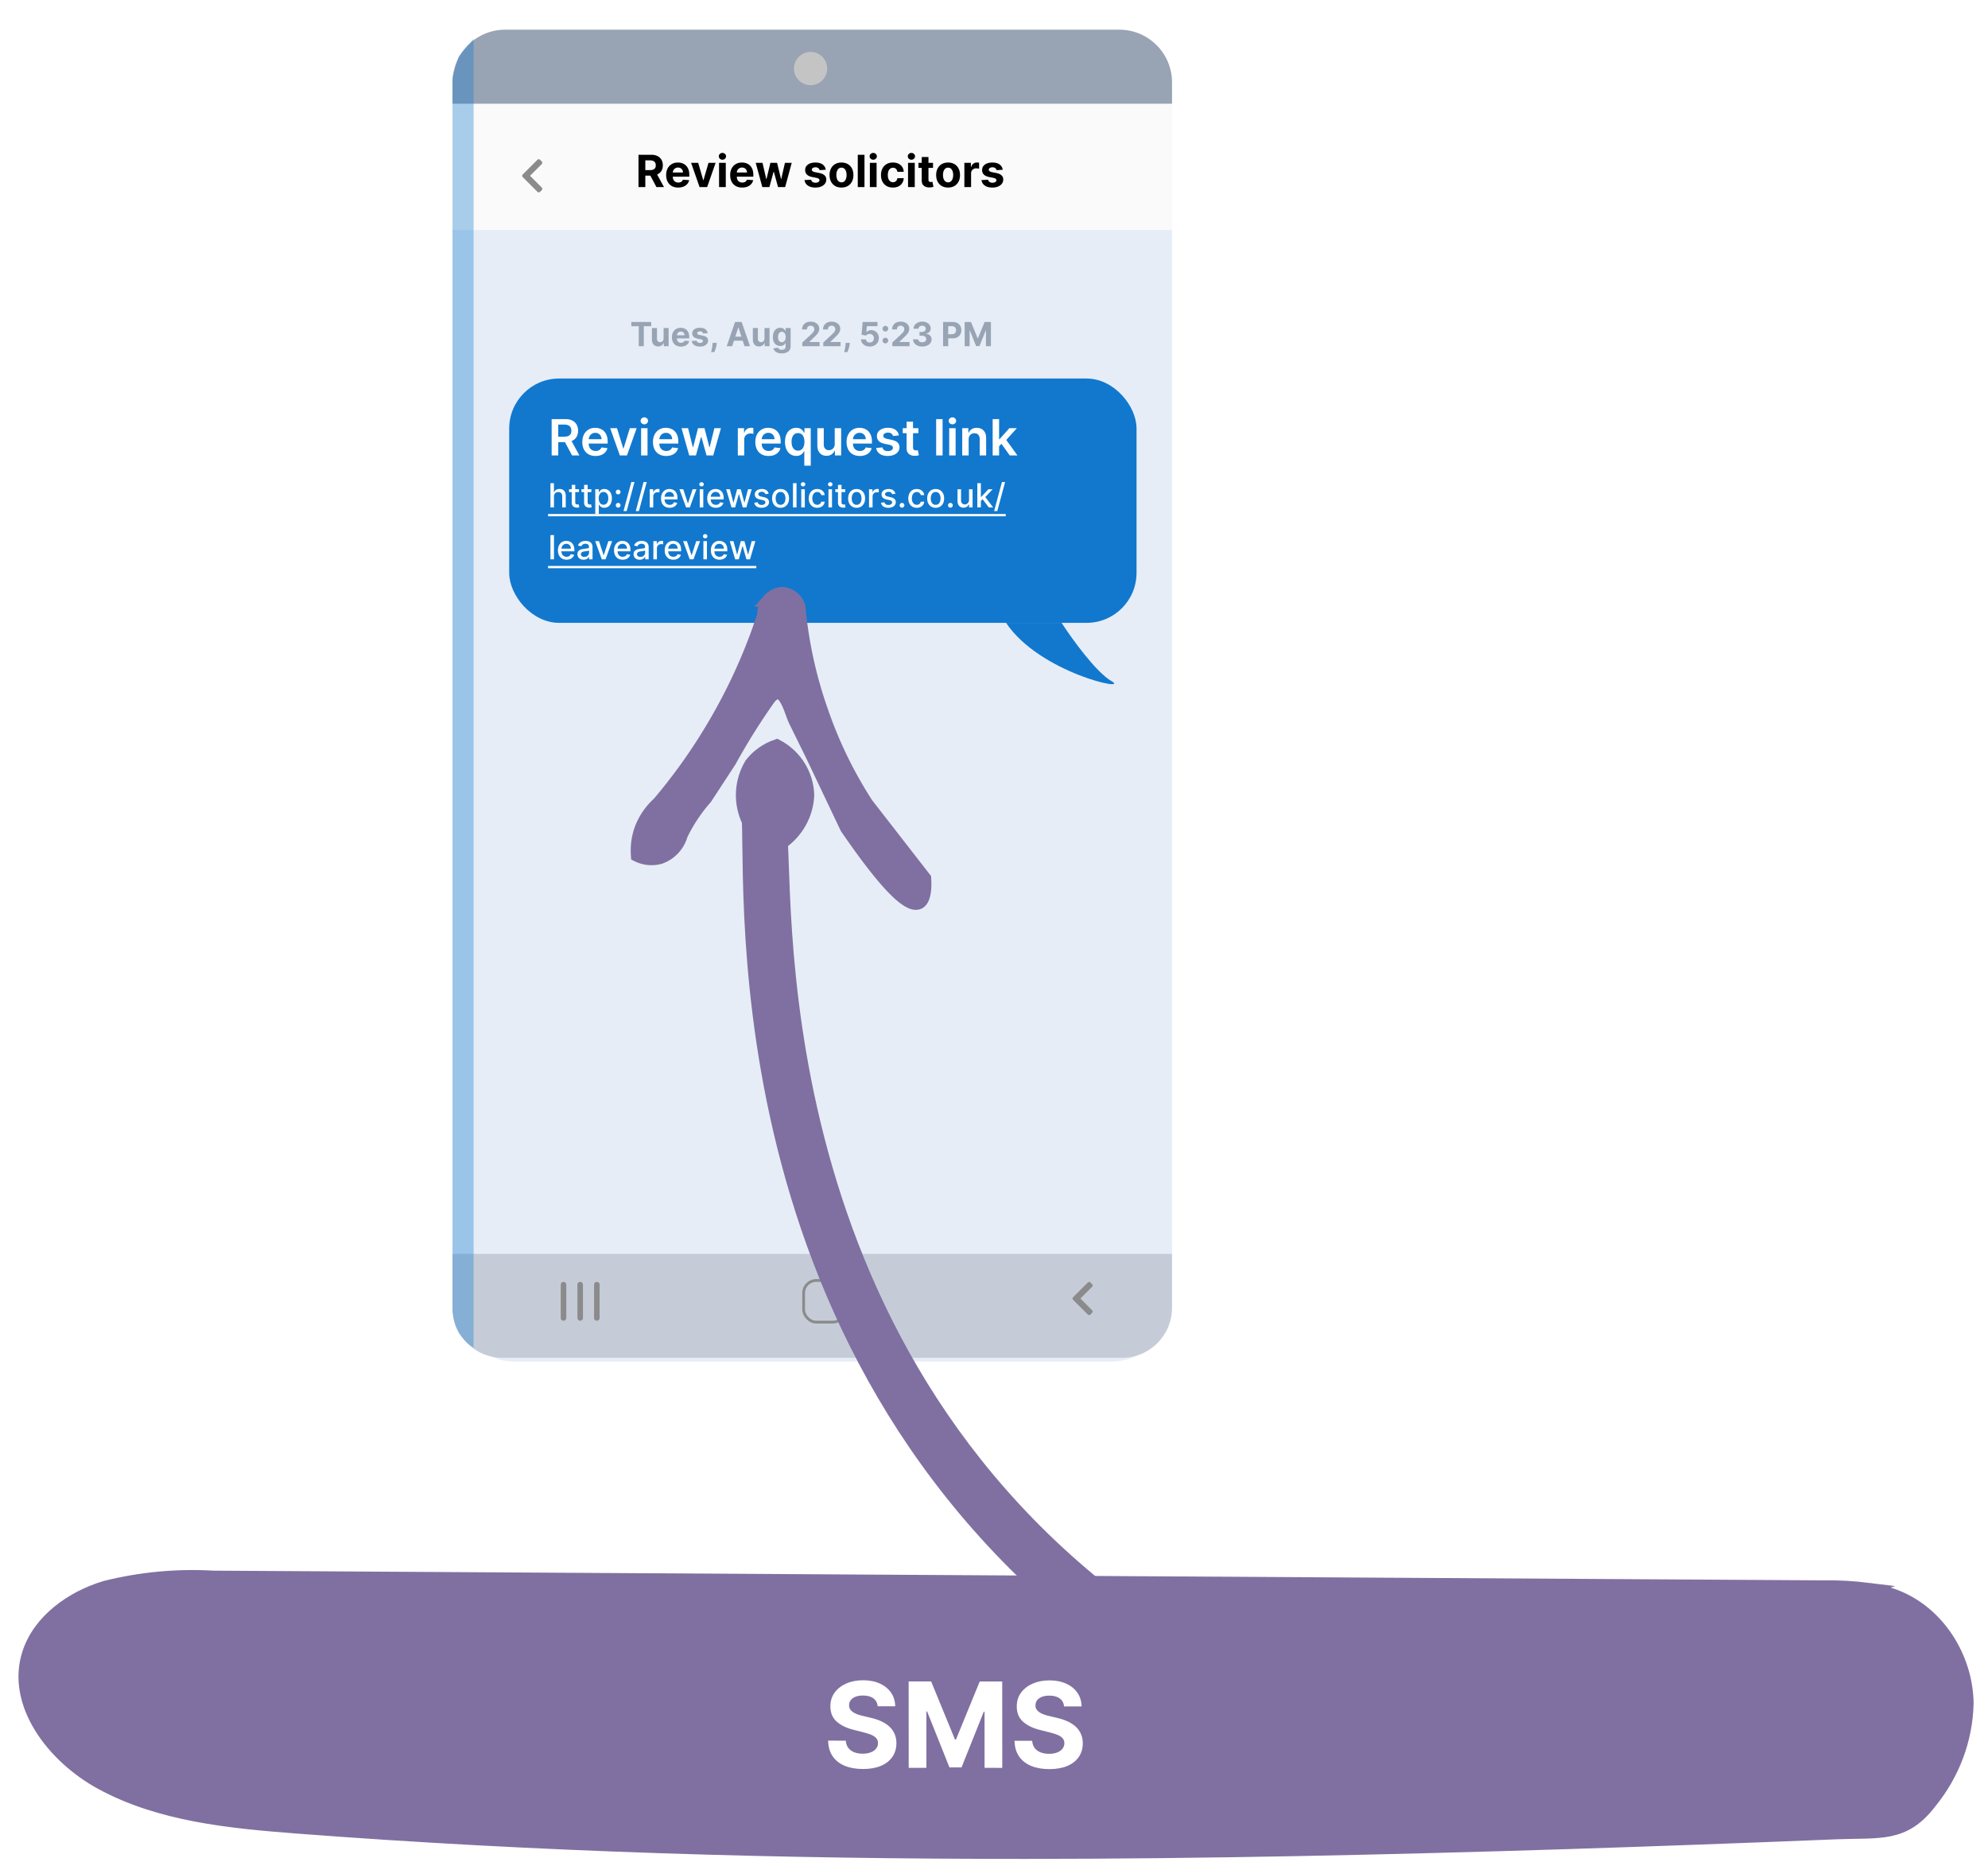 <svg width="268" height="251" fill="none" xmlns="http://www.w3.org/2000/svg">
  <g clip-path="url(#a)">
    <path d="M252.05 214.106c1.099.162 2.179.43 3.221.8 6.112 2.193 9.966 8.5 10.025 14.688-.112 4.854-1.863 9.545-4.997 13.387-3.541 4.65-6.843 3.925-12.692 4.149-12.13.495-24.269.938-36.419 1.33-24.235.765-48.596 1.3-72.903 1.315-32.77.012-65.561-.909-98.254-3.417-9.101-.699-18.523-1.615-26.452-5.937-6.581-3.588-12.055-10.83-9.814-17.649 1.439-4.414 5.787-7.573 10.422-8.957 4.741-1.186 9.654-1.646 14.551-1.363l216.743 1.304c2.196-.039 4.392.078 6.57.35Z" fill="#8070A1" stroke="#8070A1" stroke-width="1.528" stroke-miterlimit="10"/>
    <g filter="url(#b)">
      <rect x="61" y="4" width="97" height="179" rx="8.232" fill="#E6EDF7"/>
    </g>
    <path d="M61 11.11C61 7.183 64.183 4 68.11 4H150.89c3.927 0 7.11 3.183 7.11 7.11V14H61v-2.89Z" fill="#98A3B4"/>
    <path d="M158 176.264c0 3.72-3.016 6.736-6.736 6.736H67.736c-3.72 0-6.736-3.016-6.736-6.736V169h97v7.264Z" fill="#C5CCD8"/>
    <rect x="68.645" y="51.016" width="84.57" height="32.93" rx="6.736" fill="#1178CE"/>
    <path d="M149.848 91.804c-2.095-1.198-5.363-5.738-6.736-7.858h-7.484c4.491 6.736 16.84 9.355 14.22 7.858Z" fill="#1178CE"/>
    <path d="M74.368 61.383v-4.899h1.837c.376 0 .692.065.947.196.257.131.451.314.581.55.132.234.199.508.199.821 0 .314-.067.587-.201.818-.132.23-.328.407-.586.533-.258.124-.576.187-.952.187h-1.308v-.737h1.189c.22 0 .4-.03.541-.091.14-.062.244-.152.311-.27.069-.12.103-.266.103-.44 0-.174-.034-.322-.103-.445-.069-.124-.173-.218-.313-.282-.14-.065-.321-.098-.543-.098h-.813v4.157h-.887Zm2.531-2.22 1.213 2.22h-.99l-1.191-2.22h.969Zm3.386 2.292c-.368 0-.686-.077-.954-.23-.266-.155-.471-.373-.615-.655-.143-.284-.215-.618-.215-1.002 0-.378.072-.71.215-.995.145-.287.348-.51.608-.67.26-.161.565-.242.916-.242.227 0 .44.037.641.11.203.072.381.183.536.335.156.151.279.344.368.579.089.233.134.51.134.832v.266h-3.011v-.584h2.182c-.002-.166-.037-.313-.108-.443a.782.782 0 0 0-.294-.309c-.124-.075-.27-.112-.435-.112-.177 0-.333.043-.466.129a.89.89 0 0 0-.313.335c-.073.137-.111.288-.112.452v.509c0 .214.039.397.117.55.078.151.187.268.328.349.14.08.305.12.493.12.126 0 .24-.018.342-.053a.761.761 0 0 0 .266-.16c.075-.07.132-.157.17-.261l.808.091c-.051.214-.148.4-.292.56-.142.158-.324.281-.545.368-.222.086-.475.129-.761.129Zm5.543-3.746-1.308 3.674h-.957l-1.308-3.674h.923l.844 2.729h.038l.847-2.729h.921Zm.599 3.674v-3.674h.866v3.674h-.866Zm.435-4.195c-.137 0-.255-.045-.354-.136-.099-.092-.148-.203-.148-.332 0-.131.049-.242.148-.333.099-.092.217-.139.354-.139.139 0 .257.046.354.139.099.091.148.202.148.333 0 .129-.05.24-.148.332-.097.091-.215.136-.354.136Zm2.947 4.267c-.368 0-.686-.077-.954-.23-.266-.155-.471-.373-.615-.655-.143-.284-.215-.618-.215-1.002 0-.378.072-.71.215-.995.145-.287.348-.51.608-.67.26-.161.565-.242.916-.242.226 0 .44.037.641.11.203.072.381.183.536.335.156.151.279.344.368.579.089.233.134.51.134.832v.266h-3.011v-.584h2.181c-.002-.166-.037-.313-.108-.443a.783.783 0 0 0-.294-.309c-.124-.075-.27-.112-.435-.112-.177 0-.332.043-.466.129a.89.89 0 0 0-.313.335c-.073.137-.111.288-.112.452v.509c0 .214.039.397.117.55.078.151.187.268.328.349.14.08.304.12.493.12.126 0 .24-.018.342-.053a.759.759 0 0 0 .266-.16c.075-.07.132-.157.17-.261l.808.091c-.051.214-.148.4-.292.56-.142.158-.324.281-.545.368-.222.086-.475.129-.761.129Zm3.105-.072-1.038-3.674h.883l.646 2.583h.034l.66-2.583h.873l.66 2.569h.036l.636-2.569h.885l-1.04 3.674h-.902L94.557 58.9h-.05l-.689 2.483h-.904Zm6.55 0v-3.674h.84v.612h.038c.067-.212.182-.376.345-.49.164-.116.351-.175.562-.175.048 0 .101.002.16.007.061.003.111.009.151.017v.796c-.037-.013-.095-.024-.175-.034a1.615 1.615 0 0 0-.227-.017c-.158 0-.3.034-.426.103a.757.757 0 0 0-.294.28c-.072.12-.108.258-.108.414v2.16h-.866Zm4.146.072c-.368 0-.686-.077-.954-.23-.266-.155-.471-.373-.615-.655-.143-.284-.215-.618-.215-1.002 0-.378.072-.71.215-.995.145-.287.348-.51.608-.67.26-.161.565-.242.916-.242.226 0 .44.037.641.11.202.072.381.183.536.335.156.151.279.344.368.579.089.233.134.51.134.832v.266h-3.011v-.584h2.181c-.002-.166-.038-.313-.108-.443a.781.781 0 0 0-.294-.309c-.124-.075-.269-.112-.435-.112-.177 0-.333.043-.467.129a.889.889 0 0 0-.313.335c-.073.137-.111.288-.112.452v.509c0 .214.039.397.117.55.078.151.187.268.327.349.141.08.305.12.493.12.126 0 .24-.018.342-.053a.763.763 0 0 0 .266-.16c.075-.07.131-.157.17-.261l.808.091c-.051.214-.148.4-.292.56-.142.158-.323.281-.545.368-.222.086-.475.129-.761.129Zm4.818 1.306V60.804h-.036c-.044.089-.109.184-.193.285-.085.099-.197.183-.335.254-.139.07-.314.105-.524.105-.289 0-.547-.074-.775-.223-.228-.148-.408-.363-.541-.646-.132-.282-.198-.625-.198-1.028 0-.408.067-.753.201-1.033.135-.282.318-.495.547-.639.23-.145.486-.218.768-.218.216 0 .393.037.531.11.139.072.249.159.33.261.082.101.145.195.189.285h.053v-.608h.851v5.052h-.868Zm-.847-2.024c.184 0 .34-.049.469-.148.129-.101.228-.24.294-.419.067-.179.101-.387.101-.624 0-.238-.034-.444-.101-.62-.065-.175-.162-.312-.291-.409-.128-.097-.285-.146-.472-.146-.192 0-.354.05-.483.151-.129.1-.226.239-.292.416-.065.177-.098.38-.098.608 0 .23.033.434.098.615.067.179.166.32.295.423.13.102.291.153.48.153Zm4.947-.899v-2.129h.866v3.674h-.84v-.653h-.038c-.083.206-.219.374-.409.505-.188.131-.42.196-.696.196-.241 0-.454-.053-.639-.16-.183-.108-.327-.266-.43-.471-.104-.207-.156-.458-.156-.751v-2.339h.866v2.205c0 .233.064.418.192.555.127.137.295.206.502.206.127 0 .251-.031.371-.093.119-.062.217-.155.294-.277.078-.124.117-.28.117-.467Zm3.383 1.617c-.369 0-.687-.077-.955-.23-.266-.155-.471-.373-.614-.655-.144-.284-.216-.618-.216-1.002 0-.378.072-.71.216-.995.145-.287.347-.51.607-.67.26-.161.565-.242.916-.242.227 0 .44.037.641.11.203.072.381.183.536.335.156.151.279.344.368.579.09.233.134.51.134.832v.266h-3.011v-.584h2.181c-.001-.166-.037-.313-.107-.443a.781.781 0 0 0-.294-.309c-.125-.075-.27-.112-.436-.112-.177 0-.332.043-.466.129a.881.881 0 0 0-.313.335c-.074.137-.111.288-.113.452v.509c0 .214.039.397.117.55.078.151.188.268.328.349.14.08.305.12.493.12.126 0 .24-.018.342-.053a.759.759 0 0 0 .265-.16c.075-.07.132-.157.17-.261l.809.091a1.265 1.265 0 0 1-.292.56c-.142.158-.324.281-.546.368-.221.086-.475.129-.76.129Zm5.27-2.775-.79.086a.626.626 0 0 0-.117-.225c-.054-.07-.127-.127-.22-.17-.092-.043-.206-.065-.339-.065-.181 0-.332.039-.455.117-.121.078-.181.179-.179.304-.002.107.037.194.117.261.081.067.215.122.402.165l.626.134c.348.075.606.194.775.356.171.163.257.376.259.639-.002.231-.07.435-.204.612-.132.175-.316.312-.552.411-.236.099-.507.148-.813.148-.45 0-.812-.094-1.086-.282-.275-.19-.438-.454-.491-.792l.845-.081c.038.166.119.291.244.376.124.085.286.127.485.127.206 0 .371-.042.495-.127.126-.085.189-.189.189-.313 0-.105-.04-.192-.122-.261-.079-.069-.204-.121-.373-.158l-.627-.132c-.352-.073-.613-.197-.782-.371-.169-.175-.252-.397-.251-.665-.001-.226.06-.423.184-.588.126-.167.301-.297.524-.388.225-.092.484-.139.778-.139.43 0 .769.092 1.016.275.249.183.403.431.462.744Zm2.627-.971v.67h-2.112v-.67h2.112Zm-1.59-.88h.866v3.449c0 .116.017.206.052.268.037.061.085.102.144.124a.549.549 0 0 0 .196.034c.054 0 .103-.004.148-.012a1.271 1.271 0 0 0 .105-.021l.146.677c-.046.016-.112.034-.198.053-.085.019-.188.03-.311.033-.217.006-.412-.026-.586-.098-.174-.073-.312-.187-.414-.34-.1-.153-.15-.344-.148-.574v-3.593Zm4.851-.344v4.899h-.866v-4.899h.866Zm.891 4.899v-3.674h.865v3.674h-.865Zm.435-4.195c-.137 0-.255-.045-.354-.136-.099-.092-.148-.203-.148-.332 0-.131.049-.242.148-.333.099-.092.217-.139.354-.139.139 0 .257.046.354.139.099.091.148.202.148.333 0 .129-.049.24-.148.332-.097.091-.215.136-.354.136Zm2.187 2.043v2.153h-.866v-3.674h.827v.624h.043c.085-.206.22-.369.405-.49.186-.121.417-.182.691-.182.253 0 .474.054.663.163.189.108.336.266.44.471.105.206.157.455.155.749v2.339h-.866v-2.205c0-.246-.064-.438-.191-.577-.126-.139-.301-.208-.524-.208-.151 0-.286.034-.404.101-.117.065-.208.16-.275.285-.066.124-.098.275-.098.452Zm4.028 1-.003-1.045h.139l1.32-1.476h1.012l-1.624 1.808h-.179l-.665.713Zm-.79 1.153v-4.899h.866v4.899h-.866Zm2.306 0-1.196-1.672.584-.61 1.648 2.282h-1.036Zm-61.443 5.546v1.454h-.477V65.117h.47v1.215h.03a.704.704 0 0 1 .263-.314c.118-.078.272-.116.462-.116.168 0 .315.035.44.104.127.069.224.172.293.309.07.136.105.306.105.51v1.558h-.477v-1.5c0-.18-.046-.319-.139-.418-.092-.1-.221-.15-.386-.15-.113 0-.214.024-.303.072-.088.048-.158.118-.209.21-.05.091-.075.202-.075.332Zm3.368-.995v.383H76.712v-.383h1.338Zm-.979-.587h.477v2.317c0 .092.014.162.042.209.028.046.063.077.107.094a.427.427 0 0 0 .145.024.56.56 0 0 0 .101-.008 6.838 6.838 0 0 0 .067-.013l.086.394a.818.818 0 0 1-.118.032c-.051.012-.115.018-.191.019-.125.002-.242-.02-.351-.067a.601.601 0 0 1-.263-.217c-.067-.098-.101-.221-.101-.368v-2.416Zm2.65.587v.383h-1.338v-.383h1.338Zm-.979-.587h.477v2.317c0 .092.014.162.041.209.028.046.063.077.107.094a.427.427 0 0 0 .145.024.559.559 0 0 0 .1-.008c.029-.005.051-.01.067-.013l.086.394c-.028.011-.067.021-.118.032-.051.012-.115.018-.191.019-.126.002-.242-.02-.351-.067a.601.601 0 0 1-.263-.217c-.067-.098-.1-.221-.1-.368v-2.416Zm1.506 3.955v-3.368h.466v.397h.04c.028-.051.068-.11.12-.177.052-.067.124-.125.217-.175.092-.051.215-.076.367-.076.198 0 .374.05.529.15.155.1.277.244.365.432.089.188.134.415.134.679s-.044.492-.132.681c-.088.188-.209.333-.364.435-.154.101-.33.151-.528.151-.149 0-.271-.025-.365-.075-.093-.05-.167-.108-.22-.175-.053-.067-.094-.127-.123-.179h-.029v1.3h-.477Zm.467-2.143c0 .172.025.323.075.453.05.13.122.231.217.305.095.072.21.108.348.108.142 0 .262-.038.357-.113.096-.076.168-.18.217-.311.05-.131.075-.278.075-.442 0-.162-.025-.307-.073-.435-.048-.129-.12-.23-.217-.305-.096-.074-.215-.112-.359-.112-.138 0-.255.036-.351.107-.095.071-.166.171-.215.298-.049.128-.073.276-.073.446Zm2.618 1.255a.31.31 0 0 1-.225-.092.309.309 0 0 1-.094-.226.302.302 0 0 1 .094-.223c.063-.063.138-.094.225-.094s.162.031.225.094c.063.062.094.136.094.223a.304.304 0 0 1-.045.161.329.329 0 0 1-.115.115.304.304 0 0 1-.159.043Zm0-1.783c-.087 0-.162-.031-.225-.094-.063-.063-.094-.138-.094-.225a.301.301 0 0 1 .094-.223c.063-.063.138-.094.225-.094s.162.031.225.094a.301.301 0 0 1 .094.223.304.304 0 0 1-.045.161.33.33 0 0 1-.115.115.304.304 0 0 1-.159.043Zm2.201-1.666-1.052 3.91h-.426l1.052-3.91h.426Zm1.649 0-1.052 3.91h-.426l1.052-3.91h.426Zm.405 3.419v-2.449h.461v.389h.025c.045-.132.123-.235.236-.311.114-.076.242-.115.386-.115.03 0 .065.001.105.003.042.002.074.005.097.008v.456c-.019-.005-.053-.011-.102-.018a.966.966 0 0 0-.147-.011c-.113 0-.213.024-.301.072a.533.533 0 0 0-.207.196c-.051.083-.077.178-.077.284v1.496h-.477Zm2.691.049c-.241 0-.449-.051-.624-.155-.173-.104-.307-.25-.402-.439-.093-.189-.14-.411-.14-.665 0-.251.047-.472.14-.663.095-.191.226-.341.396-.448.17-.107.369-.161.596-.161.138 0 .272.023.402.069a.973.973 0 0 1 .349.215c.103.098.184.225.244.381.059.155.089.344.089.566v.169h-1.947v-.357h1.48c0-.126-.025-.237-.077-.333a.579.579 0 0 0-.215-.231c-.091-.056-.199-.085-.322-.085-.134 0-.251.033-.351.099a.664.664 0 0 0-.23.255.736.736 0 0 0-.08.34v.279c0 .164.029.303.086.418.059.115.14.203.244.263.104.059.226.089.365.089.09 0 .173-.013.247-.038a.534.534 0 0 0 .193-.118.512.512 0 0 0 .124-.193l.451.081a.817.817 0 0 1-.195.349c-.092.099-.209.176-.349.231-.139.054-.298.081-.477.081Zm3.605-2.499-.888 2.449h-.51l-.89-2.449h.512l.62 1.885h.025l.619-1.885h.512Zm.448 2.449v-2.449h.477v2.449h-.477Zm.241-2.827c-.083 0-.154-.028-.214-.083-.059-.056-.088-.123-.088-.201 0-.079.029-.146.088-.201a.3.3 0 0 1 .214-.085c.083 0 .154.028.212.085.06.055.089.122.089.201 0 .078-.03.145-.089.201-.058.055-.129.083-.212.083Zm1.933 2.877c-.241 0-.449-.051-.624-.155-.173-.104-.307-.25-.402-.439-.094-.189-.14-.411-.14-.665 0-.251.047-.472.14-.663.095-.191.226-.341.396-.448.17-.107.369-.161.596-.161.138 0 .272.023.402.069a.973.973 0 0 1 .349.215c.103.098.184.225.244.381.059.155.089.344.089.566v.169h-1.947v-.357h1.48c0-.126-.026-.237-.077-.333a.578.578 0 0 0-.215-.231c-.091-.056-.199-.085-.322-.085-.134 0-.251.033-.351.099a.664.664 0 0 0-.23.255.736.736 0 0 0-.08.34v.279c0 .164.029.303.086.418.058.115.14.203.244.263.104.059.226.089.365.089.09 0 .173-.013.247-.038a.534.534 0 0 0 .193-.118.513.513 0 0 0 .124-.193l.451.081a.817.817 0 0 1-.195.349c-.092.099-.209.176-.349.231-.139.054-.298.081-.477.081Zm2.107-.049-.721-2.449h.493l.48 1.799h.024l.482-1.799h.493l.478 1.791h.024l.477-1.791h.493l-.719 2.449h-.487l-.497-1.768h-.037l-.497 1.768h-.485Zm5.01-1.851-.433.076a.497.497 0 0 0-.086-.158c-.038-.05-.09-.091-.156-.123-.066-.032-.148-.048-.247-.048-.135 0-.248.03-.338.091-.09.059-.136.137-.136.231 0 .082.031.148.091.198.061.05.159.091.294.123l.389.089c.225.052.393.132.504.241.11.108.165.249.165.423 0 .147-.042.278-.127.392-.084.114-.202.203-.353.268-.149.065-.323.097-.521.097-.274 0-.498-.058-.671-.175-.174-.118-.28-.285-.319-.502l.461-.07c.028.12.087.211.177.273.089.061.205.091.349.091.156 0 .281-.032.375-.097.093-.066.14-.146.14-.241 0-.077-.029-.141-.086-.193-.057-.052-.143-.091-.26-.118l-.415-.091c-.228-.052-.397-.135-.507-.249-.108-.114-.162-.258-.162-.432 0-.144.04-.271.121-.38.081-.108.192-.193.335-.254.142-.062.305-.092.489-.092.265 0 .473.057.625.172.152.114.253.266.302.458Zm1.603 1.901c-.229 0-.43-.053-.601-.158-.171-.105-.304-.253-.398-.442-.095-.189-.142-.41-.142-.663 0-.254.047-.476.142-.666.094-.19.227-.338.398-.443.171-.105.372-.158.601-.158.23 0 .43.053.602.158.171.105.304.253.398.443.095.19.142.412.142.666 0 .253-.047.474-.142.663-.094.189-.227.336-.398.442-.172.105-.372.158-.602.158Zm.002-.4c.149 0 .272-.039.37-.118.098-.079.17-.183.217-.314.048-.131.072-.275.072-.432 0-.156-.024-.3-.072-.43-.047-.132-.119-.238-.217-.317-.098-.08-.221-.12-.37-.12-.15 0-.274.04-.373.12-.098.08-.171.185-.219.317-.046.131-.07.274-.07.43 0 .157.024.301.07.432.048.131.121.235.219.314.099.079.223.118.373.118Zm2.149-2.915v3.266h-.477V65.117h.477Zm.642 3.266v-2.449h.476v2.449h-.476Zm.24-2.827c-.083 0-.154-.028-.213-.083-.059-.056-.088-.123-.088-.201 0-.079.029-.146.088-.201.059-.056.13-.085.213-.085.083 0 .154.028.212.085.06.055.09.122.09.201 0 .078-.03.145-.09.201-.058.055-.129.083-.212.083Zm1.91 2.877c-.238 0-.442-.054-.613-.161-.17-.108-.301-.258-.392-.448-.092-.19-.137-.408-.137-.654 0-.249.047-.468.14-.659.094-.191.225-.341.396-.448.17-.107.37-.161.601-.161.186 0 .352.035.497.104.146.068.263.164.353.287.09.123.144.267.161.432h-.464c-.026-.115-.084-.214-.176-.297-.09-.083-.211-.124-.363-.124-.133 0-.25.035-.35.105-.098.069-.175.168-.231.297-.055.128-.083.279-.083.453 0 .179.027.333.082.463.054.13.13.23.229.301.1.071.218.107.353.107.09 0 .172-.017.245-.049a.498.498 0 0 0 .187-.145c.051-.063.087-.138.107-.227h.464c-.017.158-.069.3-.155.424-.086.124-.201.222-.346.293-.143.071-.312.107-.505.107Zm1.516-.049v-2.449h.476v2.449h-.476Zm.24-2.827c-.083 0-.154-.028-.213-.083-.059-.056-.088-.123-.088-.201 0-.079.029-.146.088-.201.059-.056.13-.085.213-.085.083 0 .154.028.212.085.06.055.09.122.09.201 0 .078-.03.145-.09.201-.058.055-.129.083-.212.083Zm2.021.378v.383h-1.338v-.383h1.338Zm-.979-.587h.477v2.317c0 .092.014.162.041.209.028.046.064.077.107.094.045.016.093.024.145.024.039 0 .072-.003.101-.008.028-.005.051-.01.067-.013l.086.394a.829.829 0 0 1-.118.032c-.051.012-.115.018-.192.019-.125.002-.242-.02-.35-.067a.598.598 0 0 1-.263-.217c-.067-.098-.101-.221-.101-.368v-2.416Zm2.512 3.086c-.23 0-.43-.053-.601-.158-.171-.105-.304-.253-.399-.442-.094-.189-.142-.41-.142-.663 0-.254.048-.476.142-.666.095-.19.228-.338.399-.443.171-.105.371-.158.601-.158.23 0 .43.053.601.158.171.105.304.253.399.443.094.19.142.412.142.666 0 .253-.048.474-.142.663-.095.189-.228.336-.399.442-.171.105-.371.158-.601.158Zm.002-.4c.148 0 .272-.039.37-.118.097-.079.17-.183.216-.314.048-.131.072-.275.072-.432 0-.156-.024-.3-.072-.43-.046-.132-.119-.238-.216-.317-.098-.08-.222-.12-.37-.12-.15 0-.275.04-.374.12-.097.08-.17.185-.218.317-.047.131-.07.274-.07.43 0 .157.023.301.07.432.048.131.121.235.218.314.099.079.224.118.374.118Zm1.672.351v-2.449h.461v.389h.025c.045-.132.124-.235.236-.311.114-.076.243-.115.386-.115.03 0 .065.001.105.003.042.002.074.005.098.008v.456c-.019-.005-.053-.011-.102-.018a.97.97 0 0 0-.147-.011c-.113 0-.213.024-.301.072a.529.529 0 0 0-.208.196c-.051.083-.076.178-.076.284v1.496h-.477Zm3.559-1.851-.432.076a.517.517 0 0 0-.086-.158c-.039-.05-.091-.091-.157-.123-.066-.032-.148-.048-.247-.048-.135 0-.248.03-.338.091-.09.059-.136.137-.136.231 0 .082.031.148.091.198.061.05.159.091.294.123l.389.089c.225.052.393.132.504.241.11.108.166.249.166.423 0 .147-.043.278-.128.392-.084.114-.201.203-.352.268-.15.065-.324.097-.522.097-.274 0-.498-.058-.671-.175-.173-.118-.28-.285-.319-.502l.461-.07c.028.12.087.211.177.273.089.061.205.091.349.091.156 0 .281-.032.375-.097.093-.066.14-.146.14-.241 0-.077-.029-.141-.086-.193-.056-.052-.143-.091-.26-.118l-.415-.091c-.228-.052-.397-.135-.507-.249-.108-.114-.162-.258-.162-.432 0-.144.04-.271.121-.38.081-.108.192-.193.335-.254.142-.062.305-.092.489-.092.265 0 .473.057.625.172.152.114.253.266.302.458Zm.886 1.882c-.087 0-.162-.031-.225-.092a.307.307 0 0 1-.094-.226c0-.087.031-.162.094-.223.063-.063.138-.094.225-.094s.162.031.225.094a.301.301 0 0 1 .094.223.302.302 0 0 1-.045.161.323.323 0 0 1-.115.115.301.301 0 0 1-.159.043Zm1.989.019c-.237 0-.441-.054-.612-.161-.17-.108-.301-.258-.392-.448-.092-.19-.137-.408-.137-.654 0-.249.046-.468.14-.659.093-.191.225-.341.395-.448.17-.107.371-.161.601-.161.187 0 .352.035.498.104.146.068.263.164.352.287.091.123.144.267.161.432h-.464c-.025-.115-.084-.214-.175-.297-.09-.083-.212-.124-.364-.124-.132 0-.249.035-.349.105-.099.069-.176.168-.231.297-.055.128-.083.279-.083.453 0 .179.027.333.081.463.055.13.131.23.23.301.1.071.217.107.352.107.091 0 .173-.017.246-.049a.506.506 0 0 0 .187-.145c.051-.063.086-.138.106-.227h.464c-.017.158-.068.3-.154.424-.086.124-.202.222-.346.293-.144.071-.312.107-.506.107Zm2.548 0c-.23 0-.43-.053-.601-.158-.171-.105-.304-.253-.399-.442-.094-.189-.142-.41-.142-.663 0-.254.048-.476.142-.666.095-.19.228-.338.399-.443.171-.105.371-.158.601-.158.23 0 .43.053.601.158.171.105.304.253.399.443.094.19.142.412.142.666 0 .253-.048.474-.142.663-.095.189-.228.336-.399.442-.171.105-.371.158-.601.158Zm.002-.4c.148 0 .272-.039.37-.118.097-.079.17-.183.216-.314.048-.131.072-.275.072-.432 0-.156-.024-.3-.072-.43-.046-.132-.119-.238-.216-.317-.098-.08-.222-.12-.37-.12-.15 0-.275.04-.373.12-.098.08-.171.185-.219.317-.047.131-.07.274-.07.43 0 .157.023.301.07.432.048.131.121.235.219.314.098.079.223.118.373.118Zm1.986.381c-.087 0-.162-.031-.225-.092-.062-.063-.094-.138-.094-.226 0-.087.032-.162.094-.223.063-.063.138-.094.225-.094s.162.031.225.094a.301.301 0 0 1 .094.223.302.302 0 0 1-.045.161.328.328 0 0 1-.114.115.305.305 0 0 1-.16.043Zm2.509-1.046v-1.433h.479v2.449h-.469v-.424h-.026c-.056.131-.146.24-.271.327-.123.086-.277.129-.461.129-.157 0-.296-.035-.417-.104-.121-.07-.215-.174-.284-.311-.068-.137-.102-.307-.102-.509v-1.558h.477v1.5c0 .167.046.3.138.399.093.099.213.148.361.148.089 0 .178-.022.266-.067.089-.045.163-.112.222-.203.059-.09.088-.205.087-.344Zm1.558.185-.003-.582h.083l.975-1.036h.571l-1.113 1.18h-.075l-.438.439Zm-.439.831V65.117h.477v3.266h-.477Zm1.547 0-.877-1.164.329-.333 1.133 1.497h-.585Zm2.197-3.419-1.053 3.91h-.426l1.053-3.91h.426ZM74.682 72.117v3.266h-.477V72.117h.477Zm1.697 3.315c-.241 0-.449-.051-.623-.155-.173-.104-.307-.25-.402-.439-.093-.189-.14-.411-.14-.665 0-.251.047-.472.14-.663.095-.191.226-.341.396-.448.17-.107.369-.161.596-.161.138 0 .272.023.402.069a.973.973 0 0 1 .349.215c.103.098.184.225.244.381.059.155.089.344.089.566v.169h-1.947v-.357h1.48c0-.126-.025-.237-.077-.333a.578.578 0 0 0-.215-.231c-.091-.056-.199-.085-.322-.085-.134 0-.251.033-.351.099a.664.664 0 0 0-.23.255.737.737 0 0 0-.08.34v.279c0 .164.029.303.086.418.059.115.14.203.244.263.104.059.226.089.365.089.09 0 .173-.013.247-.038a.534.534 0 0 0 .193-.118.512.512 0 0 0 .124-.193l.451.081a.817.817 0 0 1-.195.349c-.092.099-.209.176-.349.231-.139.054-.298.081-.477.081Zm2.293.005c-.155 0-.295-.029-.421-.086-.125-.058-.225-.143-.298-.254-.072-.111-.108-.246-.108-.407 0-.138.027-.252.08-.341a.589.589 0 0 1 .215-.212 1.126 1.126 0 0 1 .303-.118 3.004 3.004 0 0 1 .341-.061l.357-.041c.091-.012.158-.03.199-.056.041-.025.062-.067.062-.124v-.011c0-.139-.039-.247-.118-.324-.078-.076-.193-.115-.348-.115-.161 0-.287.036-.38.107-.091.07-.155.148-.19.234l-.448-.102c.053-.149.131-.269.233-.36a.943.943 0 0 1 .356-.201 1.385 1.385 0 0 1 .422-.064c.098 0 .202.012.311.035a.91.91 0 0 1 .309.124c.097.061.176.147.238.26.062.112.092.257.092.435v1.627h-.466v-.335h-.019c-.031.062-.077.122-.139.182-.062.06-.141.109-.238.148-.097.039-.213.059-.348.059Zm.104-.383c.132 0 .244-.026.338-.078.095-.052.166-.12.215-.204a.529.529 0 0 0 .075-.273v-.316c-.017.017-.05.033-.099.048a1.562 1.562 0 0 1-.164.037 20.966 20.966 0 0 1-.18.027 19.499 19.499 0 0 0-.147.019 1.184 1.184 0 0 0-.254.059c-.075.028-.136.068-.182.12-.045.051-.067.119-.067.204 0 .118.044.207.131.268.087.06.198.089.333.089Zm3.748-2.121-.888 2.449h-.51l-.89-2.449h.512l.62 1.885h.025l.619-1.885h.512Zm1.42 2.499c-.241 0-.449-.051-.624-.155-.173-.104-.307-.25-.402-.439-.094-.189-.14-.411-.14-.665 0-.251.047-.472.14-.663.095-.191.226-.341.395-.448.17-.107.369-.161.596-.161.138 0 .272.023.402.069a.973.973 0 0 1 .349.215c.103.098.184.225.244.381.059.155.089.344.089.566v.169h-1.947v-.357h1.48c0-.126-.026-.237-.077-.333a.578.578 0 0 0-.215-.231c-.091-.056-.199-.085-.322-.085-.134 0-.251.033-.351.099a.663.663 0 0 0-.23.255.736.736 0 0 0-.08.34v.279c0 .164.029.303.086.418.058.115.14.203.244.263.104.059.226.089.365.089.09 0 .173-.013.247-.038a.534.534 0 0 0 .193-.118.513.513 0 0 0 .124-.193l.451.081a.817.817 0 0 1-.195.349c-.092.099-.209.176-.349.231-.139.054-.298.081-.477.081Zm2.293.005c-.155 0-.295-.029-.421-.086-.125-.058-.225-.143-.298-.254-.072-.111-.108-.246-.108-.407 0-.138.027-.252.08-.341a.589.589 0 0 1 .215-.212 1.123 1.123 0 0 1 .303-.118 3 3 0 0 1 .341-.061l.357-.041c.091-.012.158-.03.199-.056.042-.025.062-.067.062-.124v-.011c0-.139-.039-.247-.118-.324-.078-.076-.194-.115-.348-.115-.161 0-.287.036-.38.107-.091.07-.155.148-.19.234l-.448-.102c.053-.149.131-.269.233-.36a.944.944 0 0 1 .356-.201 1.386 1.386 0 0 1 .423-.064c.098 0 .202.012.311.035a.912.912 0 0 1 .309.124c.097.061.176.147.238.26.062.112.092.257.092.435v1.627h-.466v-.335h-.019c-.031.062-.077.122-.139.182-.062.06-.141.109-.238.148-.097.039-.213.059-.348.059Zm.104-.383c.132 0 .244-.026.338-.078.095-.052.166-.12.215-.204a.53.53 0 0 0 .075-.273v-.316c-.017.017-.05.033-.099.048a1.562 1.562 0 0 1-.164.037 21.573 21.573 0 0 1-.18.027 18.225 18.225 0 0 0-.147.019 1.184 1.184 0 0 0-.254.059c-.075.028-.136.068-.182.12-.045.051-.067.119-.067.204 0 .118.044.207.131.268.087.06.198.089.333.089Zm1.74.329v-2.449h.461v.389h.025c.045-.132.123-.235.236-.311.114-.076.242-.115.386-.115.03 0 .065.001.105.003.041.002.074.005.097.008v.456c-.019-.005-.053-.011-.102-.018a.966.966 0 0 0-.147-.011c-.113 0-.213.024-.301.072a.533.533 0 0 0-.207.196c-.051.083-.076.178-.076.284v1.496h-.477Zm2.691.049c-.241 0-.449-.051-.624-.155-.173-.104-.307-.25-.402-.439-.093-.189-.14-.411-.14-.665 0-.251.047-.472.14-.663.095-.191.227-.341.396-.448.17-.107.369-.161.596-.161.138 0 .272.023.402.069a.974.974 0 0 1 .349.215c.103.098.184.225.244.381.06.155.089.344.089.566v.169h-1.947v-.357h1.48c0-.126-.025-.237-.076-.333a.579.579 0 0 0-.215-.231c-.091-.056-.199-.085-.322-.085-.134 0-.251.033-.351.099a.664.664 0 0 0-.23.255.737.737 0 0 0-.08.34v.279c0 .164.029.303.086.418.059.115.14.203.244.263.104.059.226.089.365.089.09 0 .173-.013.247-.038a.533.533 0 0 0 .193-.118.513.513 0 0 0 .124-.193l.451.081a.817.817 0 0 1-.195.349c-.092.099-.209.176-.349.231-.139.054-.298.081-.477.081Zm3.605-2.499-.888 2.449h-.51l-.89-2.449H92.6l.62 1.885h.025l.619-1.885h.512Zm.448 2.449v-2.449h.477v2.449h-.477Zm.241-2.827a.303.303 0 0 1-.214-.083c-.059-.056-.088-.123-.088-.201 0-.079.029-.146.088-.201a.3.3 0 0 1 .214-.085c.083 0 .154.028.212.085.059.055.089.122.089.201 0 .078-.03.145-.089.201-.059.055-.129.083-.212.083Zm1.933 2.877c-.241 0-.449-.051-.624-.155-.173-.104-.307-.25-.402-.439-.093-.189-.14-.411-.14-.665 0-.251.047-.472.14-.663.095-.191.227-.341.396-.448.17-.107.369-.161.596-.161.138 0 .272.023.402.069a.974.974 0 0 1 .349.215c.103.098.184.225.244.381.06.155.089.344.089.566v.169h-1.947v-.357h1.48c0-.126-.025-.237-.076-.333a.579.579 0 0 0-.215-.231c-.091-.056-.199-.085-.322-.085-.134 0-.251.033-.351.099a.664.664 0 0 0-.23.255.737.737 0 0 0-.08.34v.279c0 .164.029.303.086.418.059.115.14.203.244.263.104.059.226.089.365.089.09 0 .173-.013.247-.038a.534.534 0 0 0 .193-.118c.054-.052.096-.116.124-.193l.451.081a.817.817 0 0 1-.195.349c-.092.099-.209.176-.349.231-.139.054-.298.081-.477.081Zm2.107-.049-.721-2.449h.493l.48 1.799h.024l.482-1.799h.493l.478 1.791h.024l.477-1.791h.493l-.719 2.449h-.487l-.497-1.768h-.037l-.497 1.768h-.485Z" fill="#fff"/>
    <path d="M73.885 69.276h61.697v.306H73.885v-.306Zm0 7h28.073v.306H73.885v-.306Z" fill="#fff"/>
    <path fill="#FAFAFA" d="M61 14h97v17H61z"/>
    <path d="M85.109 43.964v-.569h2.682v.569h-1v2.696h-.682v-2.696h-1Zm4.348 1.654v-1.407h.679v2.449h-.652v-.445h-.025a.723.723 0 0 1-.276.346c-.128.087-.283.131-.467.131-.164 0-.308-.037-.432-.112-.124-.074-.222-.18-.292-.317-.069-.137-.104-.301-.105-.493v-1.56h.679v1.438c.001.144.04.259.116.343.077.084.179.126.308.126a.489.489 0 0 0 .23-.056c.071-.038.129-.095.172-.169.045-.074.067-.166.065-.276Zm2.339 1.091c-.252 0-.469-.051-.651-.153-.181-.103-.32-.249-.418-.437-.098-.189-.147-.413-.147-.671 0-.252.049-.473.147-.663.098-.19.235-.339.413-.445.179-.106.388-.16.628-.16.162 0 .312.026.451.078.14.051.263.128.367.231.105.103.187.233.246.389.059.155.088.337.088.545v.187h-2.068v-.421h1.429c0-.098-.021-.184-.064-.26a.456.456 0 0 0-.177-.177c-.074-.044-.161-.065-.26-.065-.103 0-.195.024-.274.072a.503.503 0 0 0-.185.19c-.045.079-.068.166-.069.263v.4c0 .121.022.226.067.314a.49.49 0 0 0 .193.204c.083.048.181.072.295.072a.641.641 0 0 0 .207-.032.428.428 0 0 0 .161-.096.416.416 0 0 0 .102-.156l.628.041c-.032.151-.097.283-.196.396-.098.112-.224.199-.38.262-.154.062-.332.092-.534.092Zm3.605-1.799-.622.038a.321.321 0 0 0-.069-.143c-.035-.044-.081-.078-.139-.104-.056-.027-.124-.04-.203-.04-.105 0-.194.022-.266.067-.072.044-.108.102-.108.175 0 .059.023.108.07.148.047.04.127.073.241.097l.443.089c.238.049.416.128.533.236.117.108.175.251.175.427 0 .161-.047.301-.142.423-.093.121-.222.216-.386.284-.163.067-.35.101-.563.101-.324 0-.583-.068-.775-.203-.191-.136-.304-.321-.337-.555l.668-.035c.02.099.069.174.147.226.078.051.177.076.298.076.119 0 .215-.023.287-.069.073-.047.111-.107.112-.18-.001-.062-.027-.112-.078-.151-.051-.04-.13-.071-.236-.092l-.424-.085c-.239-.048-.417-.131-.534-.249-.116-.118-.174-.268-.174-.451 0-.157.043-.293.128-.407.086-.114.207-.201.362-.263.156-.062.339-.092.549-.092.309 0 .553.065.73.196.179.131.283.309.312.534Zm1.222 1.304-.018.175a2.412 2.412 0 0 1-.08.419 4.423 4.423 0 0 1-.121.381 12.407 12.407 0 0 1-.101.268h-.44a42.726 42.726 0 0 0 .065-.263 5.622 5.622 0 0 0 .078-.376 3.278 3.278 0 0 0 .046-.426l.008-.179h.561Zm2.083.447h-.74l1.127-3.266h.89l1.126 3.266h-.74l-.818-2.519h-.025l-.82 2.519Zm-.046-1.284h1.747v.539h-1.747v-.539Zm4.4.241v-1.407h.679v2.449h-.652v-.445h-.025a.732.732 0 0 1-.276.346c-.128.087-.283.131-.467.131-.164 0-.308-.037-.433-.112-.124-.074-.221-.18-.291-.317-.069-.137-.105-.301-.106-.493v-1.56h.68v1.438c.001.144.04.259.116.343.077.084.179.126.308.126a.492.492 0 0 0 .23-.056c.071-.038.128-.095.172-.169.044-.074.066-.166.065-.276Zm2.326 2.012c-.22 0-.408-.03-.566-.091-.156-.059-.28-.141-.373-.244-.092-.103-.153-.219-.18-.348l.628-.085c.019.049.05.095.091.137.041.043.096.077.164.102.069.026.153.04.252.04.148 0 .27-.036.365-.108.097-.071.145-.191.145-.359v-.448h-.028c-.03.068-.075.132-.134.193-.06.061-.136.11-.23.148-.093.038-.205.057-.335.057-.184 0-.351-.043-.502-.128-.15-.086-.269-.217-.359-.394-.088-.177-.132-.402-.132-.673 0-.278.045-.509.135-.695.091-.186.211-.325.361-.418a.931.931 0 0 1 .496-.139c.137 0 .252.023.344.07.093.046.167.103.223.172.058.068.102.135.133.201h.025v-.411h.675v2.473c0 .208-.051.383-.153.523-.102.14-.244.246-.424.316-.18.071-.387.107-.621.107Zm.015-1.515c.109 0 .202-.027.277-.081.077-.055.135-.134.175-.236.042-.103.063-.227.063-.37s-.021-.268-.061-.373c-.04-.106-.099-.189-.175-.247-.077-.059-.17-.088-.279-.088-.112 0-.206.03-.283.091-.076.059-.134.142-.173.249-.04.106-.059.229-.059.368 0 .141.019.264.059.367.04.102.098.181.173.238.077.055.171.083.283.083Zm2.756.545v-.498l1.163-1.076c.099-.096.182-.182.249-.258.068-.076.119-.151.154-.225a.559.559 0 0 0 .053-.241c0-.096-.022-.178-.066-.247a.427.427 0 0 0-.178-.161c-.076-.038-.161-.057-.257-.057-.1 0-.187.02-.261.061a.419.419 0 0 0-.173.174c-.04.075-.06.165-.06.27h-.656c0-.214.049-.399.146-.556.096-.157.232-.279.406-.365.174-.086.375-.129.603-.129.234 0 .437.042.611.124.174.082.31.196.406.341.097.146.145.312.145.501 0 .123-.024.245-.073.365-.048.12-.133.254-.257.4-.123.146-.297.321-.521.525l-.477.467v.022h1.371v.565h-2.328Zm2.829 0v-.498l1.162-1.076c.099-.096.182-.182.249-.258.068-.076.12-.151.155-.225a.558.558 0 0 0 .052-.241c0-.096-.021-.178-.065-.247a.43.43 0 0 0-.179-.161c-.075-.038-.161-.057-.256-.057-.1 0-.188.02-.262.061a.417.417 0 0 0-.172.174c-.041.075-.061.165-.061.27h-.655c0-.214.048-.399.145-.556.097-.157.232-.279.407-.365.174-.086.375-.129.602-.129.234 0 .438.042.611.124.174.082.31.196.407.341.096.146.145.312.145.501 0 .123-.025.245-.073.365-.048.12-.134.254-.257.4-.124.146-.297.321-.522.525l-.476.467v.022h1.371v.565h-2.328Zm3.573-.447-.018.175c-.013.14-.04.28-.079.419a4.482 4.482 0 0 1-.122.381c-.041.114-.075.203-.1.268h-.44c.016-.063.038-.15.065-.263.028-.112.054-.237.078-.376.025-.139.04-.281.047-.426l.008-.179h.561Zm2.693.491c-.225 0-.426-.042-.603-.124-.175-.083-.314-.197-.417-.343-.103-.146-.157-.313-.161-.501h.669c.008.127.061.229.16.308.099.079.216.118.352.118.109 0 .204-.024.287-.072a.508.508 0 0 0 .196-.203c.048-.087.072-.187.072-.3 0-.115-.024-.216-.073-.303a.515.515 0 0 0-.2-.204c-.085-.049-.182-.074-.291-.075a.69.69 0 0 0-.279.059c-.09.039-.159.093-.209.161l-.614-.11.154-1.722h1.997v.565h-1.427l-.085.818h.019c.058-.081.144-.148.26-.201.116-.053.246-.08.389-.08.197 0 .372.046.527.139.154.092.275.22.365.381.089.161.133.345.132.555.001.22-.05.416-.153.587-.102.17-.245.304-.429.402-.183.097-.395.145-.638.145Zm2.105-.424c-.105 0-.195-.037-.271-.112a.371.371 0 0 1-.112-.271c0-.104.038-.194.112-.268.076-.074.166-.112.271-.112.102 0 .191.037.268.112.077.074.115.164.115.268a.361.361 0 0 1-.054.193.416.416 0 0 1-.139.139.368.368 0 0 1-.19.051Zm0-1.603c-.105 0-.195-.037-.271-.112a.371.371 0 0 1-.112-.271c0-.104.038-.193.112-.266.076-.074.166-.112.271-.112.102 0 .191.037.268.112.077.073.115.162.115.266a.364.364 0 0 1-.054.195.402.402 0 0 1-.139.137.368.368 0 0 1-.19.051Zm.934 1.982v-.498l1.163-1.076c.099-.096.181-.182.248-.258.068-.076.12-.151.155-.225a.559.559 0 0 0 .053-.241c0-.096-.022-.178-.066-.247a.427.427 0 0 0-.178-.161c-.076-.038-.161-.057-.257-.057-.1 0-.187.02-.262.061a.423.423 0 0 0-.172.174c-.04.075-.06.165-.06.27h-.656c0-.214.049-.399.145-.556.097-.157.233-.279.407-.365.174-.086.375-.129.603-.129.234 0 .437.042.611.124.174.082.309.196.406.341.097.146.145.312.145.501 0 .123-.024.245-.073.365-.048.12-.134.254-.257.4-.123.146-.297.321-.521.525l-.477.467v.022h1.371v.565h-2.328Zm4.036.045c-.238 0-.45-.041-.637-.123-.184-.083-.331-.197-.438-.341-.106-.146-.161-.314-.164-.504h.695c.004.08.03.15.078.21.049.059.114.106.195.139.08.033.171.049.272.049.106 0 .199-.019.279-.056.081-.037.144-.089.19-.155.046-.066.069-.142.069-.228a.382.382 0 0 0-.074-.231c-.047-.068-.117-.121-.207-.16-.089-.038-.196-.057-.319-.057h-.304v-.507h.304c.104 0 .196-.018.276-.054.081-.036.144-.086.188-.15.045-.065.067-.14.067-.226 0-.082-.02-.154-.059-.215-.038-.063-.092-.112-.162-.147-.07-.035-.15-.053-.243-.053s-.179.017-.257.051c-.077.033-.139.08-.186.142-.047.062-.072.134-.075.217h-.662c.003-.188.057-.354.161-.497.104-.143.245-.256.421-.337.178-.082.378-.123.601-.123.226 0 .423.041.592.123.169.082.3.192.394.332.094.138.141.293.14.466.001.183-.056.335-.171.458-.113.122-.262.2-.444.233v.025c.24.031.423.114.548.25.127.135.189.304.188.507.001.186-.052.351-.161.496-.107.145-.255.258-.445.341-.189.083-.406.124-.65.124Zm2.811-.045v-3.266h1.289c.247 0 .458.047.633.142.174.093.307.224.398.391.093.166.139.357.139.574 0 .217-.047.408-.14.574-.094.166-.229.295-.407.388-.176.092-.39.139-.641.139h-.821v-.553h.709c.133 0 .243-.023.329-.069.087-.047.152-.111.194-.193.044-.083.066-.178.066-.285 0-.108-.022-.203-.066-.284-.042-.082-.107-.145-.194-.19-.087-.046-.198-.069-.332-.069h-.465v2.701h-.691Zm2.907-3.266h.852l.899 2.194h.039l.899-2.194h.852v3.266h-.67v-2.126h-.027l-.845 2.11h-.457l-.845-2.118h-.027v2.134h-.67v-3.266Z" fill="#98A4B3"/>
    <path d="M86.076 25.213v-4.354h1.718c.329 0 .61.059.842.176.234.116.412.281.534.495.123.213.185.463.185.75 0 .289-.062.538-.187.746-.125.207-.305.366-.542.476-.235.111-.52.166-.855.166H86.62v-.74h1.001c.176 0 .322-.024.438-.072.116-.048.203-.12.259-.217.058-.096.087-.216.087-.359 0-.145-.029-.267-.087-.366-.057-.099-.144-.174-.262-.225-.116-.052-.263-.079-.44-.079h-.621v3.602h-.921Zm2.352-1.982 1.082 1.982h-1.016l-1.059-1.982h.993Zm2.996 2.045c-.336 0-.625-.068-.867-.204-.241-.138-.427-.332-.557-.583-.13-.252-.196-.551-.196-.895 0-.336.065-.631.196-.884.13-.254.314-.452.551-.593.238-.142.517-.213.838-.213.215 0 .416.035.602.104a1.334 1.334 0 0 1 .489.308c.14.138.249.31.327.519.078.207.117.449.117.727v.249h-2.758v-.561h1.905c0-.13-.028-.246-.085-.346a.608.608 0 0 0-.236-.236c-.099-.058-.215-.087-.346-.087-.138 0-.259.032-.366.096a.672.672 0 0 0-.247.253c-.059.105-.09.222-.091.351v.534c0 .162.03.301.089.419.061.118.147.208.257.272.111.064.242.096.393.096.101 0 .193-.014.276-.043a.573.573 0 0 0 .215-.128.554.554 0 0 0 .136-.208l.838.055c-.043.201-.13.377-.262.527-.13.149-.299.265-.506.349-.205.082-.443.123-.712.123Zm5.047-3.33-1.142 3.266h-1.021l-1.142-3.266h.957l.678 2.337h.034l.676-2.337h.959Zm.464 3.266v-3.266h.906v3.266h-.906Zm.455-3.687c-.135 0-.25-.045-.346-.134-.095-.091-.142-.199-.142-.325 0-.125.048-.232.142-.321.096-.091.212-.136.346-.136.135 0 .249.045.344.136.096.089.144.196.144.321 0 .126-.048.235-.144.325-.095.089-.21.134-.344.134Zm2.665 3.751c-.336 0-.625-.068-.868-.204-.241-.138-.427-.332-.557-.583-.13-.252-.196-.551-.196-.895 0-.336.065-.631.196-.884.13-.254.314-.452.551-.593.238-.142.517-.213.837-.213.216 0 .416.035.602.104.187.068.35.171.489.308.141.138.25.31.328.519.078.207.117.449.117.727v.249h-2.758v-.561H100.7c0-.13-.028-.246-.085-.346a.608.608 0 0 0-.236-.236c-.099-.058-.215-.087-.347-.087-.137 0-.259.032-.365.096a.672.672 0 0 0-.247.253c-.059.105-.09.222-.091.351v.534c0 .162.03.301.089.419.061.118.147.208.257.272.111.064.242.096.394.096.1 0 .192-.014.276-.043a.575.575 0 0 0 .215-.128.559.559 0 0 0 .136-.208l.837.055c-.042.201-.129.377-.261.527-.13.149-.299.265-.506.349-.206.082-.443.123-.712.123Zm2.71-.064-.888-3.266h.916l.506 2.194h.03l.527-2.194h.9l.535 2.181h.028l.498-2.181h.914l-.887 3.266h-.959l-.561-2.054h-.04l-.562 2.054h-.957Zm8.552-2.334-.829.051a.425.425 0 0 0-.092-.191c-.047-.058-.108-.104-.185-.138-.075-.035-.165-.053-.27-.053-.14 0-.258.03-.355.089-.096.058-.144.136-.144.234 0 .078.031.144.093.198.063.054.17.097.321.13l.591.119c.318.065.555.17.71.315.156.145.234.335.234.57 0 .214-.063.402-.189.564-.125.162-.296.288-.514.378-.217.089-.468.134-.751.134-.432 0-.777-.09-1.033-.27-.255-.181-.405-.428-.449-.74l.891-.047c.027.132.092.232.196.302.103.068.236.102.397.102.159 0 .286-.03.383-.091.098-.062.147-.142.149-.24-.002-.082-.036-.15-.105-.202-.068-.054-.172-.095-.314-.123l-.566-.113c-.319-.064-.556-.174-.712-.332-.154-.157-.232-.358-.232-.602 0-.21.057-.391.17-.542.115-.152.276-.269.483-.351.208-.082.452-.123.731-.123.413 0 .737.087.974.262.238.174.377.412.417.712Zm2.12 2.398c-.33 0-.616-.07-.857-.21-.239-.142-.424-.339-.555-.591-.13-.254-.195-.548-.195-.882 0-.337.065-.632.195-.884.131-.254.316-.451.555-.591.241-.142.527-.213.857-.213.33 0 .615.071.855.213.241.14.427.337.557.591.13.252.196.547.196.884 0 .335-.066.629-.196.882-.13.252-.316.449-.557.591-.24.14-.525.21-.855.21Zm.004-.702c.151 0 .276-.043.377-.128.1-.086.176-.204.227-.353.053-.149.079-.318.079-.508 0-.19-.026-.359-.079-.508-.051-.149-.127-.267-.227-.353-.101-.086-.226-.13-.377-.13s-.279.043-.382.13c-.102.086-.18.204-.232.353-.051.149-.077.318-.077.508 0 .19.026.359.077.508.052.149.13.267.232.353.103.085.231.128.382.128Zm3.098-3.716v4.354h-.905v-4.354h.905Zm.726 4.354v-3.266h.906v3.266h-.906Zm.455-3.687c-.135 0-.25-.045-.347-.134-.095-.091-.142-.199-.142-.325 0-.125.047-.232.142-.321.097-.091.212-.136.347-.136.134 0 .249.045.344.136.097.089.145.196.145.321 0 .126-.048.235-.145.325-.095.089-.21.134-.344.134Zm2.652 3.751c-.335 0-.623-.071-.864-.213-.239-.143-.423-.342-.552-.595-.128-.254-.192-.546-.192-.876 0-.335.065-.628.194-.88.13-.254.315-.451.555-.593.239-.143.524-.215.854-.215.285 0 .535.052.749.155.214.103.383.249.508.436.125.187.193.407.206.659h-.855c-.024-.163-.087-.294-.191-.393-.102-.101-.236-.151-.402-.151-.14 0-.263.038-.368.115-.103.075-.184.185-.242.33-.058.145-.087.32-.087.525 0 .208.028.386.085.531.058.146.14.257.244.334.105.077.228.115.368.115.104 0 .197-.021.279-.064a.543.543 0 0 0 .206-.185c.055-.082.091-.181.108-.295h.855c-.014.249-.082.469-.204.659-.12.189-.287.336-.5.442-.212.106-.464.16-.754.16Zm2.038-.064v-3.266h.906v3.266h-.906Zm.455-3.687c-.135 0-.25-.045-.346-.134-.095-.091-.143-.199-.143-.325 0-.125.048-.232.143-.321.096-.091.211-.136.346-.136.135 0 .25.045.345.136.096.089.144.196.144.321 0 .126-.048.235-.144.325-.095.089-.21.134-.345.134Zm2.913.421v.68h-1.966v-.68h1.966Zm-1.52-.782h.906v3.045c0 .084.013.149.038.196.026.045.061.077.107.096.046.018.1.028.161.028.043 0 .085-.004.128-.011.042-.009.075-.015.098-.019l.142.674a2.488 2.488 0 0 1-.191.049c-.083.02-.182.032-.3.036-.218.009-.41-.021-.574-.087-.163-.067-.29-.17-.381-.31-.09-.14-.135-.318-.134-.531v-3.164Zm3.551 4.112c-.33 0-.616-.07-.857-.21-.239-.142-.424-.339-.555-.591-.13-.254-.195-.548-.195-.882 0-.337.065-.632.195-.884.131-.254.316-.451.555-.591.241-.142.527-.213.857-.213.33 0 .615.071.855.213.241.14.426.337.557.591.13.252.195.547.195.884 0 .335-.065.629-.195.882-.131.252-.316.449-.557.591-.24.14-.525.21-.855.21Zm.004-.702c.15 0 .276-.043.377-.128.1-.086.176-.204.227-.353.052-.149.079-.318.079-.508 0-.19-.027-.359-.079-.508-.051-.149-.127-.267-.227-.353-.101-.086-.227-.13-.377-.13-.151 0-.279.043-.382.13-.103.086-.18.204-.232.353-.051.149-.077.318-.077.508 0 .19.026.359.077.508.052.149.129.267.232.353.103.085.231.128.382.128Zm2.192.638v-3.266h.878v.57h.034c.06-.203.16-.356.3-.459.141-.105.302-.157.485-.157.045 0 .094.003.147.009.052.006.098.013.138.023v.804c-.043-.013-.101-.024-.177-.034a1.577 1.577 0 0 0-.206-.015c-.133 0-.252.029-.357.087a.64.64 0 0 0-.247.238c-.059.102-.089.22-.089.353v1.848h-.906Zm5.167-2.334-.829.051a.424.424 0 0 0-.091-.191c-.047-.058-.109-.104-.185-.138-.075-.035-.165-.053-.27-.053-.141 0-.259.03-.355.089-.097.058-.145.136-.145.234 0 .078.031.144.094.198.062.054.169.097.321.13l.591.119c.317.065.554.17.71.315.156.145.234.335.234.57 0 .214-.063.402-.189.564-.125.162-.297.288-.515.378-.217.089-.467.134-.75.134-.433 0-.777-.09-1.034-.27-.255-.181-.404-.428-.448-.74l.89-.047c.027.132.093.232.196.302.104.068.236.102.398.102.158 0 .286-.03.382-.091.098-.062.148-.142.149-.24-.001-.082-.036-.15-.104-.202-.068-.054-.173-.095-.315-.123l-.565-.113c-.319-.064-.557-.174-.712-.332-.155-.157-.232-.358-.232-.602 0-.21.056-.391.17-.542.115-.152.276-.269.482-.351.209-.082.453-.123.732-.123.412 0 .737.087.974.262.238.174.377.412.416.712Z" fill="#000"/>
    <circle cx="109.273" cy="9.239" r="2.245" fill="#C4C4C4"/>
    <rect x="108.337" y="172.578" width="5.613" height="5.613" rx="1.684" stroke="#8B8B8B" stroke-width=".374"/>
    <path d="M75.968 173.141v4.49m2.246-4.49v4.49m2.245-4.49v4.49" stroke="#8B8B8B" stroke-width=".748" stroke-linecap="round"/>
    <g clip-path="url(#c)">
      <path d="m144.66 174.837 1.989-1.989a.245.245 0 0 1 .347 0l.232.232a.246.246 0 0 1 .001.347l-1.577 1.583 1.576 1.584a.245.245 0 0 1 0 .347l-.232.232a.245.245 0 0 1-.347 0l-1.989-1.989a.245.245 0 0 1 0-.347Z" fill="#8B8B8B"/>
    </g>
    <g clip-path="url(#d)">
      <path d="m70.466 23.519 1.989-1.988a.246.246 0 0 1 .347 0l.232.232a.245.245 0 0 1 0.0.347l-1.576 1.583 1.576 1.583a.245.245 0 0 1-0.0.347l-.232.232a.246.246 0 0 1-.347 0l-1.988-1.989a.246.246 0 0 1 0-.347Z" fill="#8B8B8B"/>
    </g>
    <path d="M63.846 181.649V5.219L61.813 7.658 61 10.504V176.771c.134 1.213.304 1.842.813 2.846.59.774 1.035 1.405 2.033 2.032Z" fill="#1178CE" fill-opacity=".35"/>
    <path d="M118.324 229.967c-.045-.459-.241-.815-.586-1.069-.344-.254-.812-.381-1.403-.381-.402-.001-.741.056-1.017.169-.277.11-.489.263-.636.46-.144.197-.216.421-.216.671-.007.208.037.39.131.545.099.155.233.29.404.404.171.11.368.206.591.29.224.08.462.148.716.205l1.046.251c.507.113.973.265 1.398.455.424.19.792.423 1.102.699.311.277.552.603.723.978.174.375.263.805.268 1.29-.004.712-.185 1.33-.545 1.852-.355.519-.87.922-1.544 1.209-.671.284-1.479.426-2.426.425-.94-.001-1.758-.145-2.455-.433-.693-.289-1.235-.715-1.626-1.28-.387-.568-.59-1.271-.609-2.108l2.381.001c.026.391.138.716.335.978.201.258.468.453.802.586.337.129.718.193 1.142.193.417.001.778-.06 1.085-.181.311-.121.551-.289.721-.505.171-.216.256-.464.256-.744-.001-.261-.078-.481-.234-.659-.151-.178-.375-.33-.671-.455-.291-.125-.649-.239-1.074-.342l-1.267-.319c-.981-.239-1.756-.613-2.324-1.121-.569-.507-.852-1.191-.848-2.051-.005-.705.183-1.32.561-1.846.382-.527.907-.937 1.573-1.232.667-.295 1.424-.443 2.272-.442.864 0 1.618.148 2.262.444.648.296 1.152.707 1.512 1.234.36.527.546 1.137.558 1.83l-2.358-.001Zm4.17-3.344 3.034.001 3.21 7.821h.136l3.2-7.817 3.034.002.007 11.637-2.386-.002-.005-7.574h-.097l-3.006 7.516-1.625-.001-3.016-7.548h-.097l.005 7.602-2.386-.001-.008-11.636Zm20.955 3.359c-.045-.458-.241-.815-.586-1.069-.344-.254-.812-.381-1.403-.381-.402 0-.741.056-1.017.17-.277.109-.489.263-.636.46-.144.196-.216.42-.216.67-.007.208.037.39.131.545.099.156.233.29.404.404.17.11.368.207.591.29.224.08.462.148.716.205l1.046.251c.507.114.973.266 1.398.455.424.19.792.423 1.102.7.311.277.552.602.723.978.174.375.263.805.268 1.289-.004.713-.185 1.33-.545 1.852-.355.519-.87.922-1.544 1.21-.671.283-1.479.425-2.426.424-.94 0-1.758-.145-2.455-.433-.693-.288-1.235-.715-1.626-1.279-.387-.569-.59-1.272-.609-2.109l2.38.002c.027.39.139.716.336.977.201.258.468.453.802.586.337.129.718.194 1.142.194.417 0 .778-.06 1.085-.181.311-.121.551-.29.721-.506.171-.215.256-.463.256-.744-.001-.261-.078-.481-.234-.659-.151-.178-.375-.33-.671-.455-.291-.125-.649-.239-1.074-.341l-1.267-.319c-.981-.24-1.756-.613-2.324-1.121-.569-.508-.852-1.192-.848-2.052-.005-.704.183-1.32.561-1.846.382-.526.907-.937 1.573-1.232.666-.295 1.424-.442 2.272-.442.864.001 1.618.149 2.262.445.648.296 1.152.707 1.512 1.234.36.526.546 1.136.558 1.829l-2.358-.001Z" fill="#fff"/>
    <path d="M192.334 235.843c-9.699-2.308-19.024-5.933-27.703-10.768-60.378-33.729-58.552-98.362-59.309-111.478 1.053-.734 1.919-1.693 2.535-2.803.615-1.11.964-2.344 1.019-3.607-.033-1.46-.487-2.884-1.311-4.109-.719-1.067-1.699-1.944-2.852-2.551-1.37.474-2.568 1.322-3.451 2.444-.701 1.16-1.1 2.471-1.162 3.819-.063 1.349.214 2.694.804 3.92.449 13.497-2.896 81.234 59.686 118.52 9.618 5.7 20.032 10.003 30.91 12.77l.834-6.157Z" fill="#8070A1" stroke="#8070A1" stroke-width="1.778" stroke-miterlimit="10"/>
    <path d="m116.851 108.371 7.793 10.026c.114 1.809-.17 2.973-.801 3.264-1.415.646-4.655-2.723-9.719-10.107l-4.622-9.722-2.336-4.748c-.615-1.286-1.475-5.403-3.469-2.999a88.464 88.464 0 0 0-5.287 8.435l-3.282 5.027a22.176 22.176 0 0 0-3.288 4.938 4.547 4.547 0 0 1-1.052 1.886 4.537 4.537 0 0 1-1.804 1.189 4.259 4.259 0 0 1-3.047-.287 8.585 8.585 0 0 1 .477-3.523 8.891 8.891 0 0 1 2.393-3.498 75.502 75.502 0 0 0 8.39-12.14 74.071 74.071 0 0 0 5.804-13.316c-.021-.348.028-.697.142-1.026.114-.329.293-.633.525-.893a2.651 2.651 0 0 1 1.829-.883c.504.048.983.245 1.374.567.391.322.677.752.822 1.238a57.861 57.861 0 0 0 3.042 13.976 57.243 57.243 0 0 0 6.116 12.598Z" fill="#8070A1" stroke="#8070A1" stroke-width="1.778" stroke-miterlimit="10"/>
  </g>
  <defs>
    <clipPath id="a">
      <path fill="#fff" d="M0 0h268v251H0z"/>
    </clipPath>
    <clipPath id="c">
      <path fill="#fff" transform="translate(143.325 172.391)" d="M0 0h5.239v5.239H0z"/>
    </clipPath>
    <clipPath id="d">
      <path fill="#fff" transform="translate(69.131 21.074)" d="M0 0h5.239v5.239H0z"/>
    </clipPath>
    <filter id="b" x="57" y=".5" width="105" height="187" filterUnits="userSpaceOnUse" color-interpolation-filters="sRGB">
      <feFlood flood-opacity="0" result="BackgroundImageFix"/>
      <feColorMatrix in="SourceAlpha" values="0 0 0 0 0 0 0 0 0 0 0 0 0 0 0 0 0 0 127 0" result="hardAlpha"/>
      <feOffset dy=".5"/>
      <feGaussianBlur stdDeviation="2"/>
      <feComposite in2="hardAlpha" operator="out"/>
      <feColorMatrix values="0 0 0 0 0 0 0 0 0 0 0 0 0 0 0 0 0 0 0.25 0"/>
      <feBlend in2="BackgroundImageFix" result="effect1_dropShadow_3_1617"/>
      <feBlend in="SourceGraphic" in2="effect1_dropShadow_3_1617" result="shape"/>
    </filter>
  </defs>
</svg>
